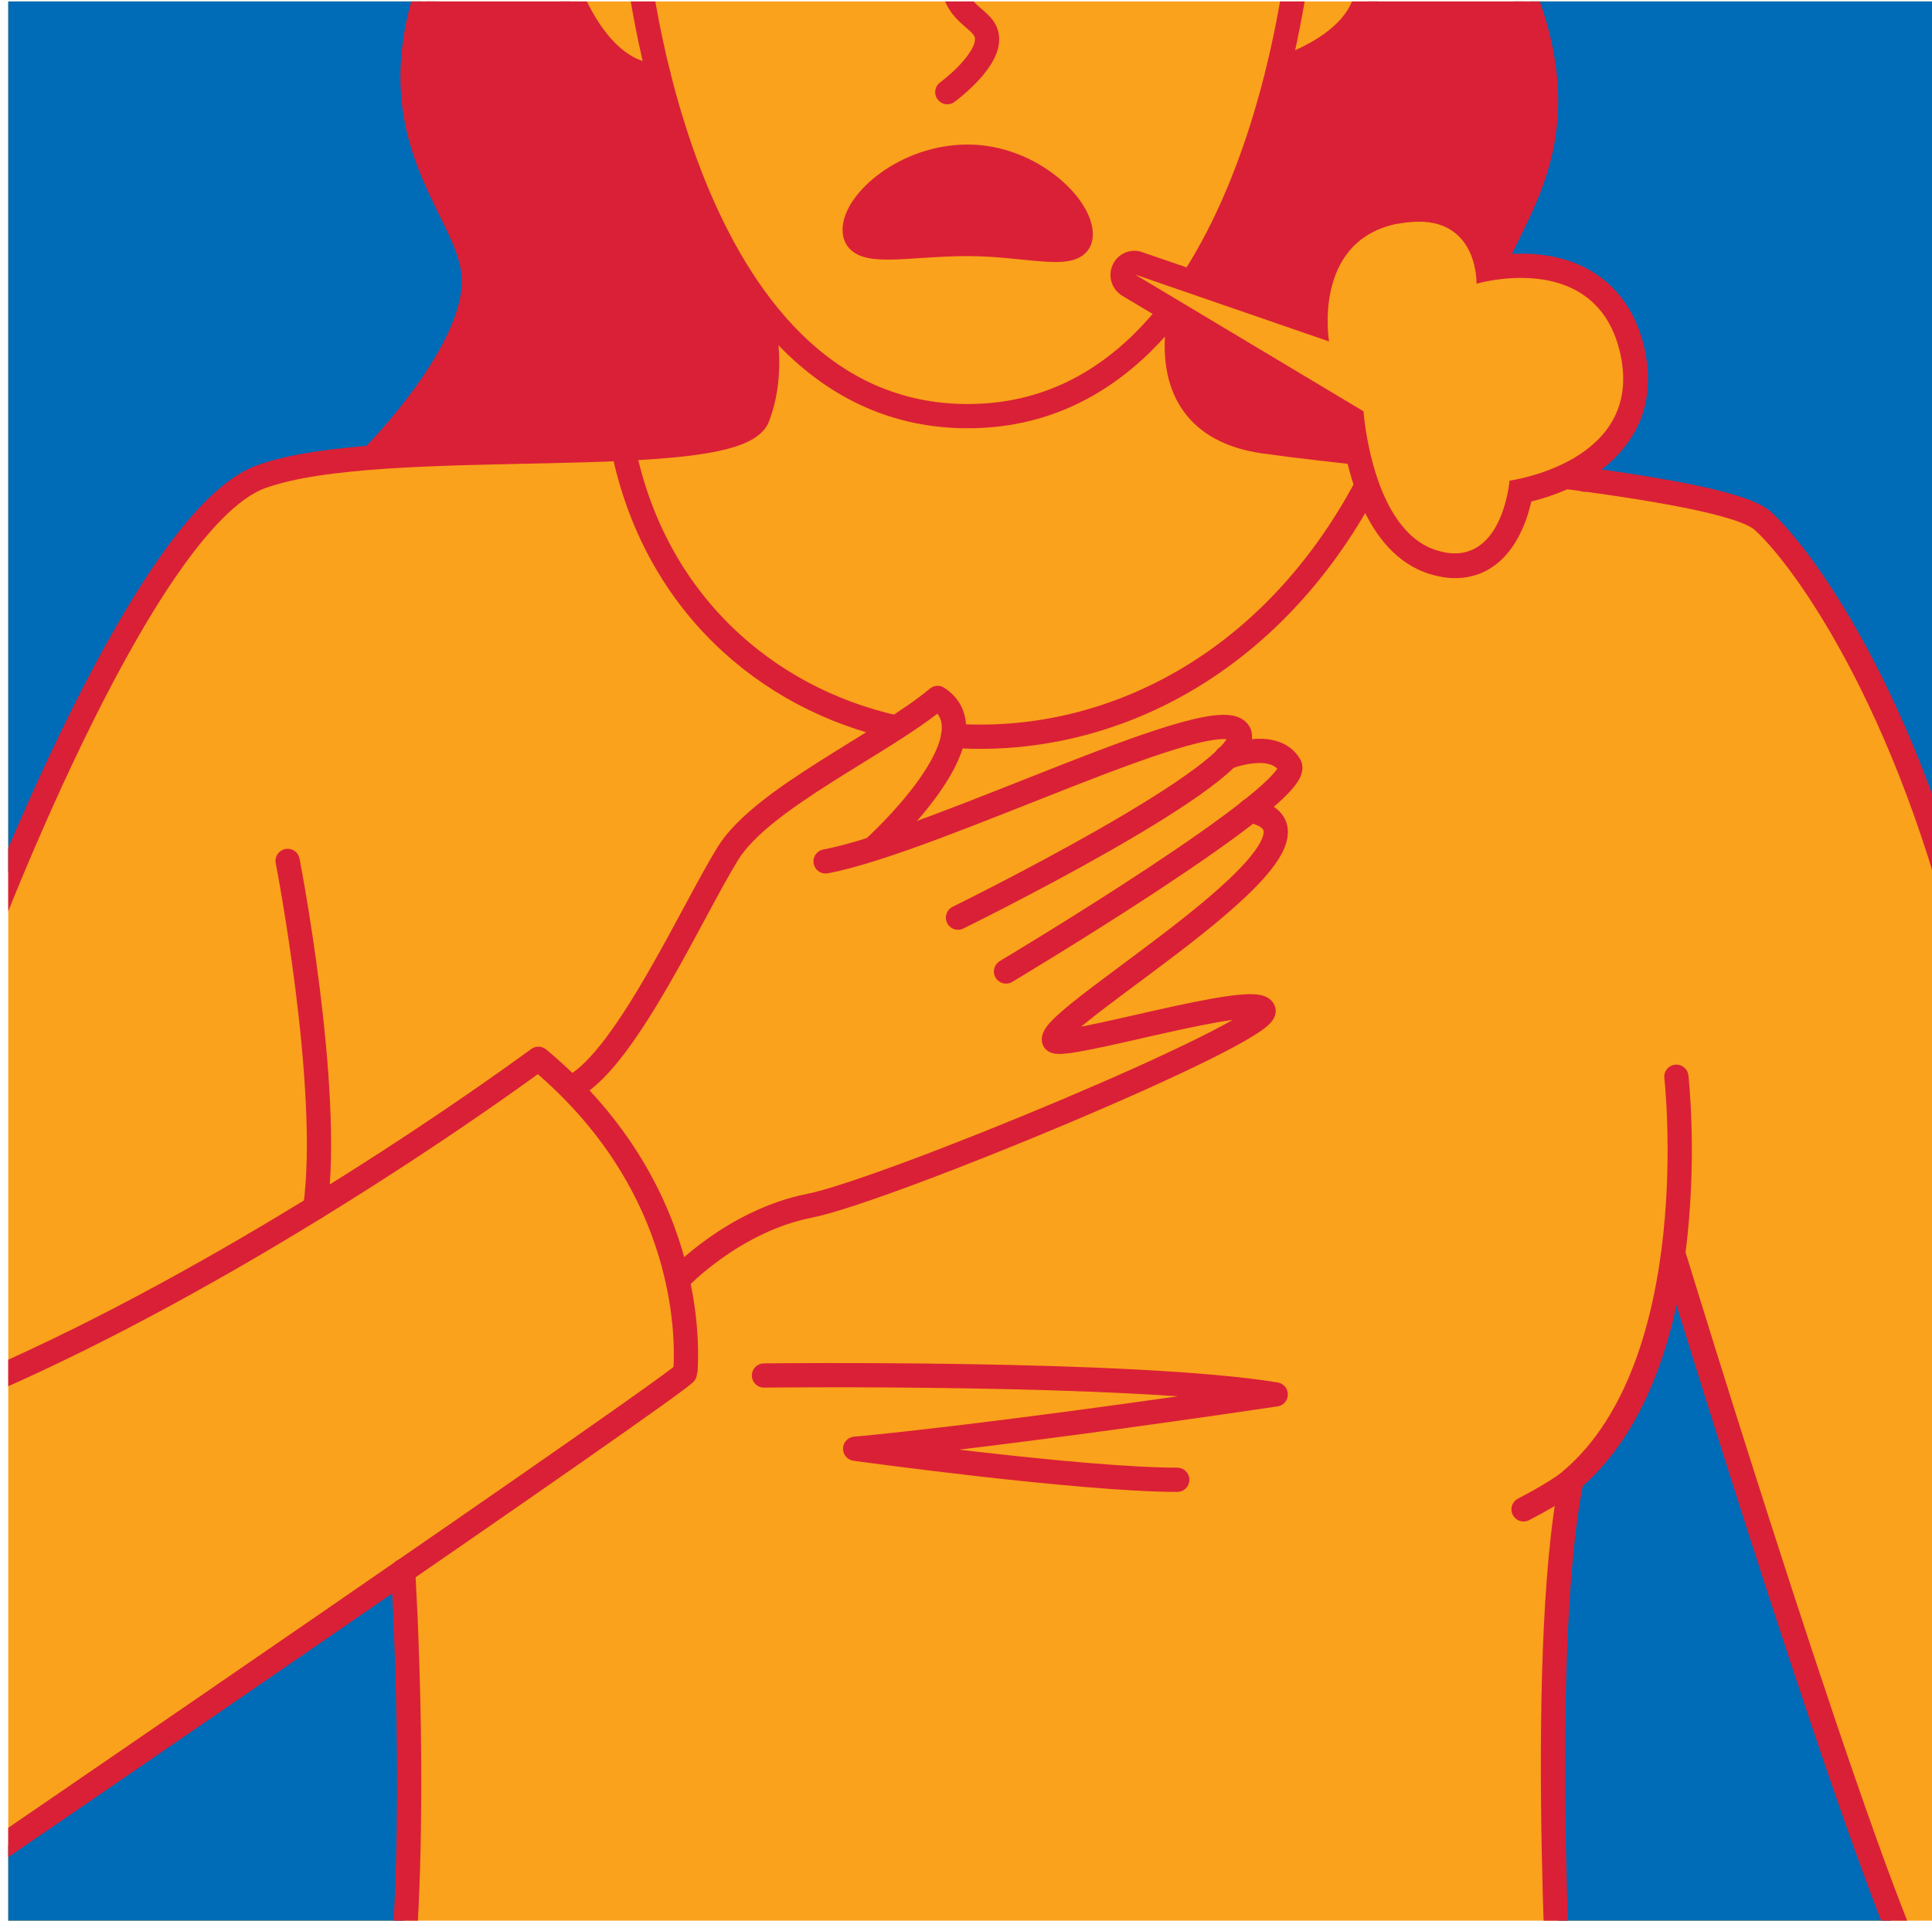 <?xml version="1.0" encoding="utf-8"?>
<!-- Generator: Adobe Illustrator 25.0.0, SVG Export Plug-In . SVG Version: 6.00 Build 0)  -->
<svg version="1.1" id="Layer_1" xmlns="http://www.w3.org/2000/svg" xmlns:xlink="http://www.w3.org/1999/xlink" x="0px" y="0px"
	 viewBox="0 0 398.3 396" style="enable-background:new 0 0 398.3 396;" xml:space="preserve">
<style type="text/css">
	.st0{fill:#FAA21B;}
	.st1{fill:#DA2037;}
	.st2{fill:#006BB6;}
	.st3{clip-path:url(#SVGID_2_);}
	.st4{fill:none;stroke:#DA2037;stroke-width:5;stroke-linecap:round;stroke-linejoin:round;stroke-miterlimit:10;}
</style>
<g>
	<rect x="1.7" y="0.3" class="st0" width="400" height="400"/>
	<path class="st1" d="M108.2,92.6c23.3-0.5,45.2-0.9,47.4-6.8c4.2-11.2,0-23.3,0-23.4c0-0.1,0-0.2,0-0.2c-5-6.7-9.4-14.8-13.2-24.2
		c-3-7.5-5.3-15.1-7-21.9c-9.1-0.2-14.8-9.2-17.8-15.8H87.9c-5.8,20,0.3,32.4,5.3,42.6c2.6,5.2,4.8,9.7,5,14.4
		c0.6,14.2-17,33.1-20.2,36.4C87.4,93.1,97.9,92.8,108.2,92.6z"/>
	<path class="st1" d="M177.5,49.3c1.7,1.6,6.3,1.3,12.1,0.9c3-0.2,6.4-0.4,10-0.4c4.1,0,8,0.4,11.4,0.7c5.2,0.5,9.2,0.9,10.7-0.5
		c0.5-0.4,0.7-1,0.7-1.8c0-5.1-9.8-15.4-22.8-15.4c-12.4,0-22.8,8.9-22.8,14.6C176.7,48.2,177,48.9,177.5,49.3z"/>
	<path class="st2" d="M311.5,48.3c-2.5,5.1-4.7,9.5-4.9,14c-0.6,14.2,18.3,34,20.2,36c18,2.5,33,5.3,36.8,8.6
		c6.9,6.1,25,29.6,38,72.9V0.3h-86.3C323.8,23.5,317,37.1,311.5,48.3z"/>
	<path class="st2" d="M82.7,324.8c-4.1,2.8-8.5,5.9-13.2,9.1C41,353.5,12.3,373.2,1.7,380.5v19.8H83C85,368,83.1,331,82.7,324.8z"/>
	<path class="st2" d="M53.6,97.8c5.8-2.1,13.9-3.3,23.1-4c0-0.1,0.1-0.2,0.1-0.3c0.2-0.2,21.1-21.3,20.4-36.2
		c-0.2-4.5-2.4-8.9-4.9-14C87.2,33,81.1,20.5,86.9,0.3H1.7v179.6C13,152.5,35.3,104.5,53.6,97.8z"/>
	<path class="st2" d="M345.1,260.7c-2.4,16.3-8.1,33.9-20.6,44.7c-4.6,23.1-4.1,66.1-3.1,94.9h70.2
		C377.5,365.8,349.4,274.9,345.1,260.7z"/>
	<path class="st1" d="M325.3,98.1c-4.3-4.6-20.3-22.3-19.6-35.8c0.2-4.7,2.4-9.2,5-14.4c5.4-11.1,12.1-24.6,3.6-47.6h-32.4
		C279,9.9,266,14.1,264,14.7c-1.8,7.2-4.1,15.2-7.4,23.2c-3.4,8.3-7.2,15.6-11.5,21.9c0,0,0,0,0,0.1c0,0.1-4.7,13,0.6,22
		c2.8,4.7,7.8,7.6,14.9,8.6c7,1,17.1,2.1,27.9,3.3C300.4,95.1,313.4,96.5,325.3,98.1z"/>
	<g>
		<defs>
			<rect id="SVGID_1_" x="1.7" y="0.3" width="400" height="400"/>
		</defs>
		<clipPath id="SVGID_2_">
			<use xlink:href="#SVGID_1_"  style="overflow:visible;"/>
		</clipPath>
		<g class="st3">
			<path class="st4" d="M140,263.6c0,0,11.2-11.9,26.9-15s94.3-35.7,93.6-40.2c-0.7-4.4-42.3,8.5-43.2,6.1
				c-1.8-4.7,64.6-42.3,40.4-47.4"/>
			<path class="st4" d="M207.4,200.3c0,0,61.8-36.9,58.5-42.5s-13.1-1.6-13.1-1.6"/>
			<path class="st4" d="M197.5,189.2c0,0,61.3-30.1,58-38c-3.3-7.9-62.3,22.1-85.3,26.4"/>
			<path class="st4" d="M180.2,174.8c0,0,25.4-22.9,13.1-30.9c-11.2,9.4-36.1,20.6-43.2,32c-7.1,11.4-20.8,41.9-31.7,48"/>
			<path class="st4" d="M-3,383.1c0,0,144.3-98.7,144.3-100.1c0-1.4,3.7-36.4-30.3-64.7c-32.3,23.5-84.8,56.5-129,72.9"/>
			<path class="st4" d="M59.3,177.5c0,0,9.1,46.7,5.7,71.5"/>
			<path class="st4" d="M-5.3,198.9c0,0,33.8-91.4,59.1-100.6s98-0.8,102.4-12.3s0-23.7,0-23.7"/>
			<path class="st4" d="M267.9-10.2c0,0-8.7,96-68.4,96s-68.4-96-68.4-96"/>
			<path class="st4" d="M115.5-6.9c0,0,6.1,22.5,20.3,22.5"/>
			<path class="st4" d="M263.6,14.3c0,0,18.4-5.2,18.4-17.9"/>
			<path class="st4" d="M244.6,59.7c0,0-10.3,27.5,15.9,31.3c26.2,3.7,94.3,8.9,102.8,16.3c8.5,7.5,32.3,40.2,44.6,99.4"/>
			<path class="st4" d="M83.1,323.9c0,0,3.4,53.3-1,91.1"/>
			<path class="st4" d="M322.3,429.7c0,0-5.8-87.5,1.7-124.6c28.3-24.2,21.6-83.1,21.6-83.1"/>
			<path class="st4" d="M345,258.6c0,0,41.2,134.8,52.4,152.7"/>
			<path class="st4" d="M196.5,151.7c32.8,2.3,68.8-15.5,88.4-57.9"/>
			<path class="st4" d="M128.5,92.5c6.4,31.4,29.2,51.5,56.2,57.5"/>
			<path class="st4" d="M195.3,19c0,0,8.2-6,8.2-10.9s-7.9-4.4-7.2-14.8"/>
			<path class="st4" d="M222.8,48.3c0,5.8-10.4,2-23.3,2c-12.9,0-23.3,2.9-23.3-2.9s10.4-15.1,23.3-15.1
				C212.4,32.3,222.8,42.4,222.8,48.3z"/>
			<path class="st4" d="M157.5,283.6c0,0,76.3-0.9,105.5,3.9c-61.7,9.1-86.7,11.2-86.7,11.2s46.4,6.4,66.4,6.4"/>
			<path class="st4" d="M324,305.1c0,0-2,2-9.9,6.1"/>
			<path class="st4" d="M326.7,98.9c0,0-21.2-21.3-20.6-36.6s23.8-29.9,5.8-69"/>
			<path class="st4" d="M77.1,93.9c0,0,21.2-21.3,20.6-36.6c-0.7-15.2-23.8-29.9-5.8-69"/>
		</g>
	</g>
	<g>
		<path class="st0" d="M299.8,116.6c-1.4,0-2.8-0.2-4.3-0.7c-13.2-3.9-16.3-24.1-16.9-29.6l-46-27.5c-1.1-0.7-1.5-2-1-3.2
			c0.4-0.9,1.3-1.4,2.3-1.4c0.3,0,0.5,0,0.8,0.1l36.5,12.5c-0.2-8.3,2.9-20.2,16-23c1.9-0.4,3.7-0.6,5.4-0.6c4.2,0,7.6,1.3,10.2,3.9
			c2.5,2.6,3.5,5.9,3.9,8.3c1.8-0.3,4.2-0.6,6.9-0.6c12.3,0,20.5,6.4,22.9,17.9c1.4,6.5,0.4,12.2-3,16.9
			c-5.5,7.9-15.9,10.8-20.2,11.7C312.6,105.8,309.7,116.6,299.8,116.6z"/>
		<path class="st1" d="M292.5,45.7c12.3,0,11.9,12.8,11.9,12.8s4-1.2,9.2-1.2c7.6,0,17.7,2.7,20.5,15.9
			c4.7,22.2-22.9,25.9-22.9,25.9s-1.2,15-11.3,15c-1.1,0-2.3-0.2-3.6-0.6c-13.5-4-15.2-28.7-15.2-28.7l-47.1-28.2L274,70.4
			c0,0-3.5-20.4,13.7-24.2C289.5,45.9,291.1,45.7,292.5,45.7 M292.5,40.7c-1.8,0-3.8,0.2-5.9,0.7c-8.9,1.9-15,8.1-17.1,17.3
			c-0.4,1.7-0.6,3.3-0.7,4.7L235.5,52c-0.5-0.2-1.1-0.3-1.6-0.3c-1.9,0-3.7,1.1-4.5,2.9c-1.1,2.3-0.2,5.1,2,6.4l45,26.9
			c0.9,7.4,4.6,26.3,18.5,30.5c1.7,0.5,3.4,0.8,5,0.8c9.8,0,14.2-8.7,15.8-15.8c5.2-1.3,14.7-4.6,20-12.3c3.8-5.3,4.9-11.7,3.4-18.9
			c-2.7-12.6-11.9-19.9-25.4-19.9c-1.8,0-3.5,0.1-5,0.3c-0.7-2.3-1.9-5-4.1-7.2C302.4,43.2,298.7,40.7,292.5,40.7L292.5,40.7z"/>
	</g>
</g>
</svg>

